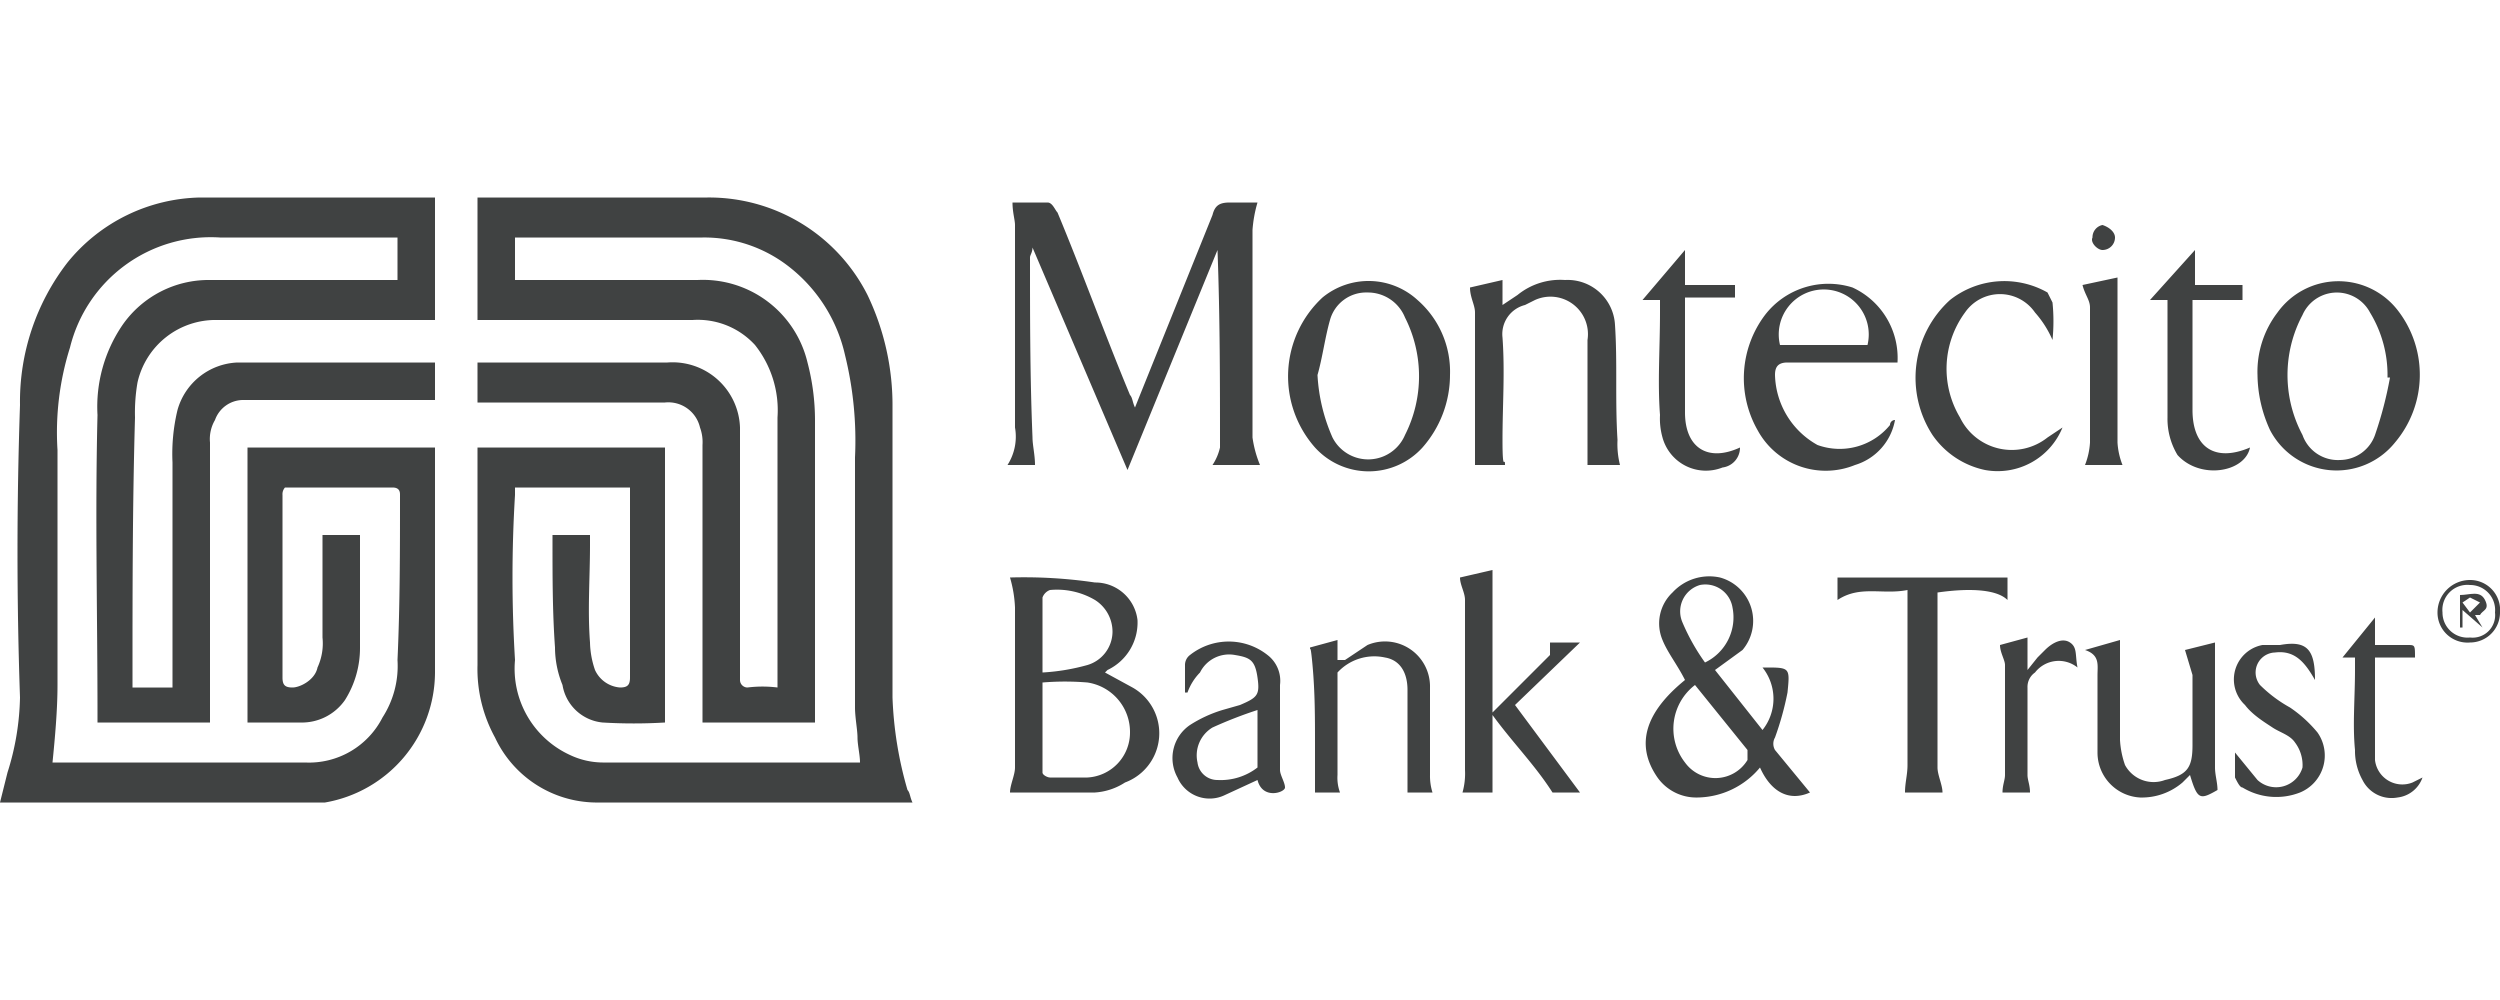 <svg data-name="Layer 1" xmlns="http://www.w3.org/2000/svg" viewBox="0 0 100 40"><path d="M5.3 27.5h1.6v-9a7.5 7.5 0 0 1 .2-2.1 2.6 2.6 0 0 1 2.4-1.9h7.9V16H9.7a1.2 1.2 0 0 0-1.1.8 1.5 1.5 0 0 0-.2.9v11.2H3.9v-.3c0-4-.1-8 0-12a5.8 5.8 0 0 1 1-3.6 4.2 4.2 0 0 1 3.5-1.8h7.5V9.5H8.8a5.8 5.8 0 0 0-6 4.4 11.3 11.3 0 0 0-.5 4.1v9.4c0 1-.1 2.1-.2 3.1h10.1a3.3 3.3 0 0 0 3.1-1.8 3.8 3.8 0 0 0 .6-2.3c.1-2.2.1-4.4.1-6.6 0-.1 0-.3-.3-.3h-4.3a.4.4 0 0 0-.1.3v7.3c0 .3.1.4.4.4s.9-.3 1-.8a2.3 2.3 0 0 0 .2-1.2v-4.1h1.5v4.5a3.9 3.9 0 0 1-.6 2.1 2.1 2.1 0 0 1-1.8.9H9.9v-11h7.5v9a5.3 5.3 0 0 1-4.4 5.2H0l.3-1.2a10.5 10.5 0 0 0 .5-3q-.2-5.8 0-11.7a9.1 9.1 0 0 1 1.9-5.7A7 7 0 0 1 8 7.9h9.4v4.9H8.7a3.2 3.2 0 0 0-3.2 2.5 7.1 7.1 0 0 0-.1 1.4c-.1 3.5-.1 6.9-.1 10.3zM20.6 9.5v1.7h7.3a4.3 4.3 0 0 1 4.4 3.3 9.1 9.1 0 0 1 .3 2.3v12.1h-4.5V17.8a1.7 1.7 0 0 0-.1-.7 1.3 1.3 0 0 0-1.4-1h-7.5v-1.6h7.6a2.7 2.7 0 0 1 2.9 2.6v10.1a.3.3 0 0 0 .3.3 4.8 4.8 0 0 1 1.2 0V16.7a4.2 4.2 0 0 0-.9-2.9 3.1 3.1 0 0 0-2.5-1h-8.6V7.9h9.2a7.1 7.1 0 0 1 6.4 3.9 10.2 10.2 0 0 1 1 4.5v11.6a15.1 15.1 0 0 0 .6 3.7c.1.1.1.3.2.5H23.8a4.5 4.5 0 0 1-4-2.6 5.7 5.7 0 0 1-.7-2.9v-8.7h7.5v11a20.8 20.8 0 0 1-2.5 0 1.8 1.8 0 0 1-1.6-1.5 4 4 0 0 1-.3-1.5c-.1-1.4-.1-2.8-.1-4.2v-.3h1.5v.4c0 1.3-.1 2.6 0 3.9a3.6 3.6 0 0 0 .2 1.1 1.2 1.2 0 0 0 1 .7c.3 0 .4-.1.4-.4v-7.6h-4.6v.3q-.2 3.3 0 6.6a3.8 3.8 0 0 0 2.2 3.8 3.1 3.1 0 0 0 1.3.3h10.3c0-.3-.1-.7-.1-1s-.1-.8-.1-1.2v-10a14.3 14.3 0 0 0-.4-4.1 6.2 6.2 0 0 0-2.2-3.5 5.5 5.5 0 0 0-3.5-1.2h-7.5zM50.4 18.6h-1.9a2.1 2.1 0 0 0 .3-.7c0-2.6 0-5.2-.1-7.9l-3.6 8.8-3.8-8.9c0 .2-.1.3-.1.4 0 2.4 0 4.8.1 7.2 0 .3.1.7.1 1.1h-1.1a2.1 2.1 0 0 0 .3-1.5V9c0-.2-.1-.5-.1-.9h1.4c.2 0 .3.3.4.4 1 2.4 1.9 4.9 2.9 7.3.1.1.1.3.2.5l.2-.5 2.9-7.2c.1-.4.3-.5.7-.5h1.1a5.2 5.2 0 0 0-.2 1.1v8.3a4.5 4.5 0 0 0 .3 1.1zM44.2 26.9l1.1.6a2.1 2.1 0 0 1-.3 3.8 2.5 2.5 0 0 1-1.2.4h-3.4c0-.3.2-.7.2-1v-6.4a5 5 0 0 0-.2-1.2 19.4 19.4 0 0 1 3.4.2 1.7 1.7 0 0 1 1.7 1.5 2.1 2.1 0 0 1-1.2 2zm-2.5.4v3.6c0 .1.2.2.3.2h1.5a1.8 1.8 0 0 0 1.7-1.8 2 2 0 0 0-1.7-2 10.8 10.8 0 0 0-1.8 0zm0-.4a8.4 8.4 0 0 0 1.8-.3 1.4 1.4 0 0 0 1-1.3 1.5 1.5 0 0 0-.7-1.3 3 3 0 0 0-1.8-.4.5.5 0 0 0-.3.3zM68.6 26.8l1.9 2.4a2 2 0 0 0 0-2.5h.1c1 0 1 0 .9 1a12.1 12.1 0 0 1-.5 1.8.5.5 0 0 0 0 .5l1.4 1.7c-.9.4-1.6-.1-2-1a3.3 3.3 0 0 1-2.5 1.2 1.9 1.9 0 0 1-1.6-.8c-.9-1.3-.5-2.6 1.1-3.9-.3-.6-.7-1.1-.9-1.6a1.7 1.7 0 0 1 .4-1.9 2 2 0 0 1 1.9-.6 1.8 1.8 0 0 1 .9 2.9zm-.8.6a2.2 2.2 0 0 0-.4 3.1 1.5 1.5 0 0 0 2.5-.1V30zm.4-.9a2 2 0 0 0 1.1-2.2 1.1 1.1 0 0 0-1.3-.9 1.1 1.1 0 0 0-.7 1.5 8.3 8.3 0 0 0 .9 1.6zM60.2 18.6H59v-6.1c0-.3-.2-.6-.2-1l1.3-.3v1l.6-.4a2.7 2.7 0 0 1 1.9-.6 1.9 1.9 0 0 1 2 1.8c.1 1.5 0 3 .1 4.6a3.4 3.4 0 0 0 .1 1h-1.3v-5a1.5 1.5 0 0 0-2.1-1.6l-.4.2a1.2 1.2 0 0 0-.9 1.3c.1 1.4 0 2.7 0 4.1s.1.6.1 1zM75.8 16.8a2.3 2.3 0 0 1-1.6 1.8 3.1 3.1 0 0 1-3.9-1.4 4.2 4.2 0 0 1 .3-4.6 3.2 3.2 0 0 1 3.5-1.1 3.1 3.1 0 0 1 1.8 3h-4.4c-.4 0-.5.2-.5.5a3.3 3.3 0 0 0 1.7 2.8 2.6 2.6 0 0 0 2.9-.8.2.2 0 0 1 .2-.2zm-4.6-3h3.5a1.8 1.8 0 1 0-3.5 0zM58 15a4.4 4.4 0 0 1-1.1 2.9 2.9 2.9 0 0 1-4.3 0 4.3 4.3 0 0 1 .3-6 2.9 2.9 0 0 1 3.8.1 3.8 3.8 0 0 1 1.3 3zm-5.3 0a7.1 7.1 0 0 0 .6 2.5 1.6 1.6 0 0 0 2.9-.1 5.2 5.2 0 0 0 0-4.7 1.6 1.6 0 0 0-1.5-1 1.5 1.5 0 0 0-1.5 1.1c-.2.7-.3 1.5-.5 2.2zM90.3 15a3.9 3.9 0 0 1 .8-2.5 3 3 0 0 1 4.8-.1 4.2 4.2 0 0 1-.1 5.3 3 3 0 0 1-5-.5 5.4 5.4 0 0 1-.5-2.2zm5.3.1h-.1a4.8 4.8 0 0 0-.7-2.6 1.5 1.5 0 0 0-2.7.1 5.1 5.1 0 0 0 0 4.8 1.5 1.5 0 0 0 1.5 1 1.5 1.5 0 0 0 1.4-1 15.5 15.5 0 0 0 .6-2.3zM58.4 23.1l1.3-.3v5.7l2.3-2.3v-.5h1.2l-2.6 2.5 2.6 3.5h-1.1c-.7-1.1-1.6-2-2.4-3.1v3.1h-1.2a2.8 2.8 0 0 0 .1-.9V24c0-.3-.2-.6-.2-.9zM76.3 23.6c-1 .2-1.9-.2-2.8.4v-.9h6.8v.9c-.4-.4-1.4-.5-2.8-.3v7c0 .3.2.7.2 1h-1.5c0-.4.1-.7.1-1.1v-7zM82.1 13.6a4.1 4.1 0 0 0-.7-1.1 1.7 1.7 0 0 0-2.8 0 3.8 3.8 0 0 0-.2 4.2 2.3 2.3 0 0 0 3.5.8l.6-.4a2.8 2.8 0 0 1-3.1 1.7 3.4 3.4 0 0 1-2.1-1.4A4.2 4.2 0 0 1 78 12a3.5 3.5 0 0 1 3.9-.3l.2.4a7.5 7.5 0 0 1 0 1.5zM88.7 31.6c-.7.4-.8.4-1.1-.6l-.3.3a2.5 2.5 0 0 1-1.7.6 1.8 1.8 0 0 1-1.7-1.8V27c0-.4.1-.8-.5-1l1.4-.4v4a3.6 3.6 0 0 0 .2 1 1.3 1.3 0 0 0 1.6.6c.9-.2 1.1-.5 1.1-1.4V27l-.3-1 1.2-.3v5c0 .3.1.6.1.9zM57.3 31.7h-1v-4.1c0-.7-.3-1.2-.9-1.3a2 2 0 0 0-1.9.6V31a1.7 1.7 0 0 0 .1.7h-1v-1.9c0-1.1 0-2.1-.1-3.2s-.1-.4-.1-.7l1.1-.3v.8h.3l.9-.6a1.8 1.8 0 0 1 2.5 1.7V31a2.2 2.2 0 0 0 .1.7zM47.4 27.7v-1.1a.5.5 0 0 1 .2-.4 2.5 2.5 0 0 1 3.1 0 1.3 1.3 0 0 1 .5 1.2v3.4c0 .2.2.5.2.7s-.9.5-1.1-.3l-1.3.6a1.4 1.4 0 0 1-1.9-.7 1.6 1.6 0 0 1 .5-2.1 5.2 5.2 0 0 1 1.3-.6l.7-.2c.7-.3.8-.4.7-1.1s-.3-.8-.9-.9a1.3 1.3 0 0 0-1.4.7 2.2 2.2 0 0 0-.5.8zm2.9.7a17.1 17.1 0 0 0-1.8.7 1.3 1.3 0 0 0-.6 1.4.8.8 0 0 0 .8.7 2.4 2.4 0 0 0 1.6-.5v-2.3zM90 17.9c-.2 1-2 1.3-2.9.3a2.8 2.8 0 0 1-.4-1.5V12H86l1.8-2v1.4h1.9v.6h-2v4.4c0 1.5.9 2.1 2.3 1.5zM66.4 12h-.7l1.7-2v1.4h2v.5h-2v4.6c0 1.4.9 2 2.2 1.4a.8.8 0 0 1-.7.8 1.8 1.8 0 0 1-2.4-1.2 2.8 2.8 0 0 1-.1-.9c-.1-1.3 0-2.7 0-4.1zM92.6 27.2c-.4-.7-.8-1.2-1.6-1.1a.8.8 0 0 0-.6 1.3 5.4 5.4 0 0 0 1.2.9 5.2 5.2 0 0 1 1.1 1 1.6 1.6 0 0 1-.7 2.4 2.6 2.6 0 0 1-2.3-.2c-.1 0-.2-.2-.3-.4v-1l.9 1.1a1.1 1.1 0 0 0 1.8-.5 1.5 1.5 0 0 0-.3-1c-.2-.3-.6-.4-.9-.6s-.8-.5-1.1-.9a1.4 1.4 0 0 1 .7-2.4h.7c1.1-.2 1.4.2 1.4 1.4zM84.9 18.6h-1.5a2.9 2.9 0 0 0 .2-.9v-5.4c0-.3-.2-.5-.3-.9l1.4-.3v6.6a2.9 2.9 0 0 0 .2.9zM96.6 26.3H95v4.1a1.1 1.1 0 0 0 1.5.9l.4-.2a1.2 1.2 0 0 1-1 .8 1.3 1.3 0 0 1-1.4-.7 2.4 2.4 0 0 1-.3-1.2c-.1-1 0-2.1 0-3.2v-.5h-.5l1.3-1.6v1.1h1.3c.3 0 .3 0 .3.5zM81.2 31.7h-1.1c0-.3.1-.5.1-.7v-4.4c0-.2-.2-.5-.2-.8l1.1-.3v1.3l.4-.5.3-.3c.3-.3.7-.5 1-.3s.2.5.3 1a1.2 1.2 0 0 0-1.7.2.7.7 0 0 0-.3.6V31c0 .2.1.4.1.7zM84.6 9.5a.5.5 0 0 1-.5.5c-.2 0-.5-.3-.4-.5a.5.5 0 0 1 .4-.5c.3.1.5.3.5.5zM98.8 25.7a1.2 1.2 0 0 1-1.3-1.2 1.3 1.3 0 0 1 1.3-1.3 1.2 1.2 0 0 1 1.2 1.3 1.2 1.2 0 0 1-1.2 1.2zm1-1.2a1 1 0 0 0-1-1.1 1 1 0 0 0-1.1 1.1 1 1 0 0 0 1.1 1 .9.9 0 0 0 1-1z" fill="#404242"/><path d="M99 24.6l.3.5-.8-.7v.7h-.1v-1.3c.4 0 .8-.2 1 .2s-.1.4-.2.6zm-.2-.1l.4-.4-.4-.2-.3.2z" fill="#404242"/></svg>
